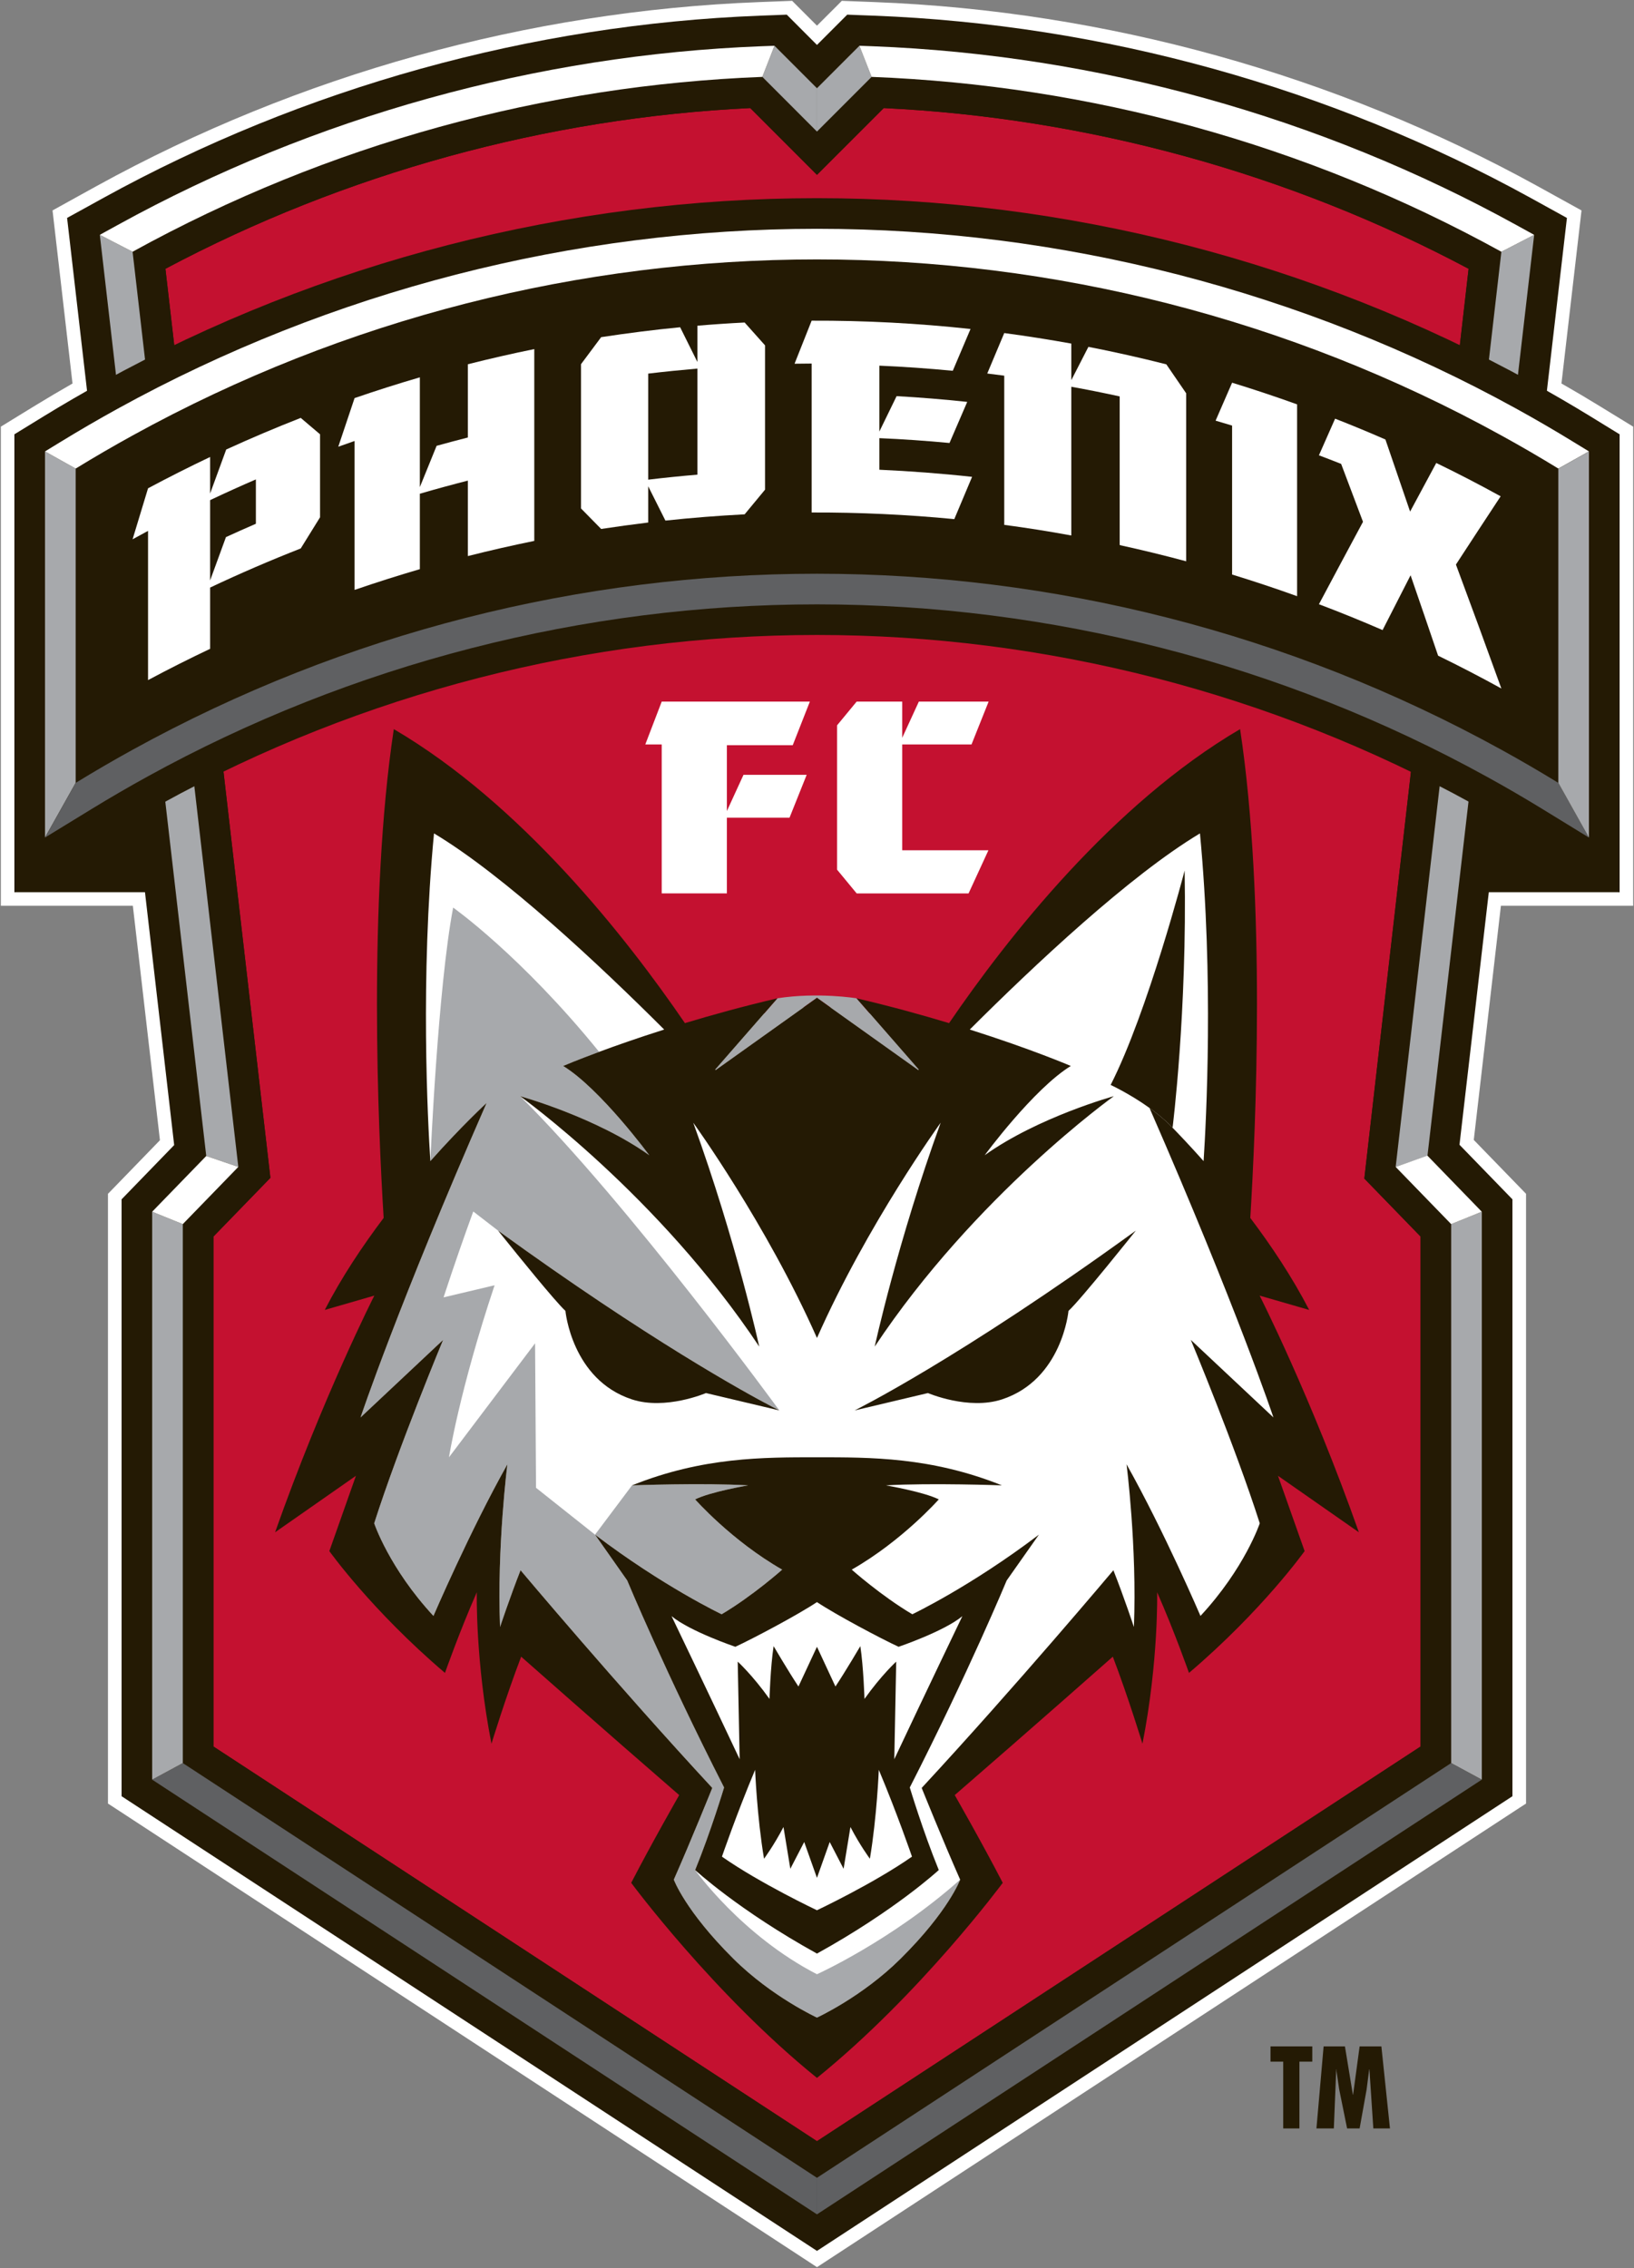 <?xml version="1.0" encoding="UTF-8" standalone="no"?>
<!-- Created with Inkscape (http://www.inkscape.org/) -->

<svg
   xmlns:dc="http://purl.org/dc/elements/1.1/"
   xmlns:cc="http://creativecommons.org/ns#"
   xmlns:rdf="http://www.w3.org/1999/02/22-rdf-syntax-ns#"
   xmlns:svg="http://www.w3.org/2000/svg"
   xmlns="http://www.w3.org/2000/svg"
   xmlns:sodipodi="http://sodipodi.sourceforge.net/DTD/sodipodi-0.dtd"
   xmlns:inkscape="http://www.inkscape.org/namespaces/inkscape"
   id="svg2985"
   version="1.1"
   inkscape:version="0.48.2 r9819"
   width="1000"
   height="1387.614"
   xml:space="preserve"
   sodipodi:docname="PFC_MG_04222013.pdf"><rect width="100%" height="100%" fill="#808080" stroke="none"/><defs
     id="defs2989"><clipPath
       clipPathUnits="userSpaceOnUse"
       id="clipPath2999"><path
         d="M 0,792 612,792 612,0.06 0,0.06 0,792 z"
         id="path3001"
         inkscape:connector-curvature="0" /></clipPath></defs><sodipodi:namedview
     pagecolor="#ffffff"
     bordercolor="#666666"
     borderopacity="1"
     objecttolerance="10"
     gridtolerance="10"
     guidetolerance="10"
     inkscape:pageopacity="0"
     inkscape:pageshadow="2"
     inkscape:window-width="1046"
     inkscape:window-height="1022"
     id="namedview2987"
     showgrid="false"
     fit-margin-left="0.5"
     fit-margin-bottom="0.5"
     fit-margin-top="0.5"
     fit-margin-right="0.5"
     inkscape:zoom="0.11919192"
     inkscape:cx="995.48027"
     inkscape:cy="-1075.5969"
     inkscape:window-x="860"
     inkscape:window-y="-7"
     inkscape:window-maximized="0"
     inkscape:current-layer="g2993" /><g
     id="g2993"
     inkscape:groupmode="layer"
     inkscape:label="PFC_MG_04222013"
     transform="matrix(1.25,0,0,-1.25,-208.505,2167.206)"><g
       id="g3005"
       transform="matrix(9.666,0,0,9.666,963.224,1526.886)"><path
         d="m 0,0 -1.48,0.907 c -0.55,0.338 -1.137,0.684 -1.824,1.077 l 0.963,8.304 0.053,0.459 -2.229,1.231 c -10.252,5.646 -21.862,8.87 -33.582,9.319 l -0.679,0.026 -0.675,0.026 -0.302,0.012 -0.212,-0.214 -1.046,-1.044 -1.044,1.044 -0.213,0.214 -0.301,-0.012 -0.676,-0.026 -0.679,-0.026 c -11.718,-0.449 -23.328,-3.673 -33.58,-9.319 l -0.912,-0.503 -0.91,-0.504 -0.405,-0.224 0.053,-0.458 0.959,-8.306 C -79.395,1.597 -79.993,1.245 -80.54,0.909 L -81.284,0.454 -82.022,0 l -0.329,-0.201 0,-24.262 6.686,0 1.372,-11.872 -2.436,-2.512 -0.196,-0.2 0,-30.877 0.312,-0.202 35.224,-23.026 0.376,-0.247 35.602,23.273 0.313,0.202 0,30.877 -0.194,0.2 -2.453,2.527 1.374,11.857 6.7,0 0,24.262 L 0,0"
         style="fill:#ffffff;fill-opacity:1;fill-rule:nonzero;stroke:none"
         id="path3007"
         inkscape:connector-curvature="0" /></g><g
       id="g3009"
       transform="matrix(9.666,0,0,9.666,809.29,732.152)"><path
         d="m 0,0 0,-0.773 -0.651,0 0,-3.382 -0.821,0 0,3.382 -0.644,0 0,0.773 L 0,0"
         style="fill:#241a04;fill-opacity:1;fill-rule:nonzero;stroke:none"
         id="path3011"
         inkscape:connector-curvature="0" /></g><g
       id="g3013"
       transform="matrix(9.666,0,0,9.666,825.278,732.152)"><path
         d="m 0,0 0.403,-2.451 0.009,0 0.332,2.451 1.102,0 0.435,-4.155 -0.843,0 -0.198,2.992 -0.011,0 -0.132,-1.026 -0.353,-1.966 -0.634,0 -0.403,1.99 -0.137,0.924 0,0.078 -0.011,0 -0.121,-2.992 -0.881,0 L -1.08,0 0,0"
         style="fill:#241a04;fill-opacity:1;fill-rule:nonzero;stroke:none"
         id="path3015"
         inkscape:connector-curvature="0" /></g><g
       id="g3017"
       transform="matrix(9.666,0,0,9.666,959.734,1297.072)"><path
         d="m 0,0 0,23.187 -3.936,0 1.27,10.955 -0.911,0.503 -0.912,0.503 c -10.156,5.594 -21.663,8.79 -33.276,9.236 l -0.678,0.025 -0.676,0.027 -1.533,-1.534 -1.531,1.534 -0.678,-0.027 -0.677,-0.025 c -11.611,-0.446 -23.118,-3.642 -33.274,-9.236 l -0.911,-0.503 -0.912,-0.501 1.265,-10.957 -3.931,0 0,-23.187 6.611,0 1.479,-12.805 -2.664,-2.747 0,-30.224 35.223,-23.024 35.226,23.024 0,30.224 -2.682,2.763 L -6.623,0 0,0"
         style="fill:#241a04;fill-opacity:1;fill-rule:nonzero;stroke:none"
         id="path3019"
         inkscape:connector-curvature="0" /></g><g
       id="g3021"
       transform="matrix(9.666,0,0,9.666,834.77,1156.913)"><path
         d="m 0,0 5.282,46.068 c -9.101,4.836 -19.307,7.641 -29.623,8.138 l -3.383,-3.382 -3.38,3.382 C -41.42,53.709 -51.625,50.902 -60.726,46.068 l 5.317,-46.031 -2.885,-2.973 0,-25.823 30.57,-19.985 30.574,19.985 0,25.823 L 0,0"
         style="fill:#c41130;fill-opacity:1;fill-rule:nonzero;stroke:none"
         id="path3023"
         inkscape:connector-curvature="0" /></g><g
       id="g3025"
       transform="matrix(9.666,0,0,9.666,862.319,1128.533)"><path
         d="m 0,0 0,-25.823 -30.574,-19.985 -30.57,19.985 0,25.823 2.885,2.973 -5.317,46.031 c 9.101,4.834 19.306,7.641 29.622,8.138 l 3.38,-3.381 3.383,3.381 C -16.875,56.645 -6.669,53.841 2.432,49.004 L -2.85,2.936 0,0 z m 4.092,49.867 c -9.951,5.483 -20.886,8.43 -31.897,8.854 l -2.769,-2.77 -2.767,2.77 c -11.011,-0.424 -21.945,-3.373 -31.897,-8.854 l 5.355,-46.341 -2.812,-2.897 0,-27.29 32.121,-21 32.124,21 0,27.29 -2.812,2.897 5.354,46.341"
         style="fill:#241a04;fill-opacity:1;fill-rule:nonzero;stroke:none"
         id="path3027"
         inkscape:connector-curvature="0" /></g><g
       id="g3029"
       transform="matrix(9.666,0,0,9.666,781.374,1026.062)"><path
         d="M 0,0 4.074,-2.846 C 1.88,3.046 -0.903,8.539 -0.903,8.539 l 2.45,-0.706 c -0.64,1.089 -2.393,3.532 -2.393,3.532 0,0 0.771,15.48 -0.372,23.974 -5.868,-3.692 -10.725,-9.744 -13.812,-14.258 l -0.24,-0.352 -0.409,0.122 c -1.542,0.466 -3.1,0.884 -4.628,1.244 -0.128,0.018 -0.916,0.13 -1.945,0.13 -0.652,0 -1.271,-0.044 -1.839,-0.13 -1.53,-0.36 -3.088,-0.778 -4.63,-1.244 l -0.408,-0.122 -0.24,0.352 c -3.088,4.514 -7.944,10.568 -13.813,14.258 -1.143,-8.497 -0.372,-23.974 -0.372,-23.974 0,0 -1.752,-2.443 -2.39,-3.532 l 2.448,0.706 c 0,0 -2.785,-5.496 -4.978,-11.385 L -44.399,0 -46.246,-5.229 c 0.538,-0.709 2.283,-2.905 4.946,-5.272 0.298,0.799 2.515,6 2.515,6 0,0 -0.105,-5.159 0.286,-8.122 0.231,0.683 1.071,2.943 1.071,2.943 l 8.973,-7.862 c 0,0 -1.292,-2.577 -2.293,-4.518 0.883,-1.124 4.293,-5.323 8.548,-8.843 4.26,3.524 7.666,7.719 8.547,8.843 -0.999,1.941 -2.292,4.518 -2.292,4.518 l 8.975,7.862 c 0,0 0.839,-2.26 1.071,-2.943 0.39,2.964 0.286,8.122 0.286,8.122 0,0 2.216,-5.201 2.512,-6 2.664,2.367 4.409,4.563 4.95,5.272 L 0,0"
         style="fill:#ffffff;fill-opacity:1;fill-rule:nonzero;stroke:none"
         id="path3031"
         inkscape:connector-curvature="0" /></g><g
       id="g3033"
       transform="matrix(9.666,0,0,9.666,548.371,1043.422)"><path
         d="M 0,0 C -0.122,0.062 -0.245,0.126 -0.369,0.189 -0.127,0.062 0,0 0,0"
         style="fill:#241a04;fill-opacity:1;fill-rule:nonzero;stroke:none"
         id="path3035"
         inkscape:connector-curvature="0" /></g><g
       id="g3037"
       transform="matrix(9.666,0,0,9.666,689.932,1092.14)"><path
         d="m 0,0 c 0,0 -0.315,-3.477 -3.366,-4.48 -1.702,-0.56 -3.753,0.32 -3.753,0.32 l -3.715,-0.88 c 0,0 5.235,2.576 14.245,9.105 C 3.411,4.065 0.644,0.593 0,0"
         style="fill:#241a04;fill-opacity:1;fill-rule:nonzero;stroke:none"
         id="path3039"
         inkscape:connector-curvature="0" /></g><g
       id="g3041"
       transform="matrix(9.666,0,0,9.666,517.178,1210.019)"><path
         d="M 0,0 5.132,3.659 10.266,0 c 0.007,0.01 0.012,0.019 0.018,0.03 L 7.136,3.634 c 0,0 -1.956,0.319 -4.007,0 L -0.018,0.03 C -0.013,0.019 -0.005,0.01 0,0"
         style="fill:#a7a9ac;fill-opacity:1;fill-rule:nonzero;stroke:none"
         id="path3043"
         inkscape:connector-curvature="0" /></g><g
       id="g3045"
       transform="matrix(9.666,0,0,9.666,566.785,767.462)"><path
         d="m 0,0 c -3.828,1.972 -6.17,5.277 -6.17,5.277 0.805,1.976 1.468,4.18 1.468,4.18 -2.978,5.841 -4.909,10.483 -4.909,10.483 l -1.63,2.319 -2.989,2.373 -0.048,7.317 -4.361,-5.772 c 0,0 0.534,3.398 2.31,8.71 l -2.585,-0.612 c 0.548,1.669 1.053,3.112 1.505,4.349 l 1.257,-0.97 c 7.624,-5.524 12.543,-8.218 13.878,-8.916 0.124,-0.063 0.247,-0.127 0.369,-0.189 0,0 -7.64,10.475 -13.133,15.913 0,0 3.829,-1.053 6.543,-2.99 0,0 -2.471,3.357 -4.361,4.52 0,0 0.657,0.283 1.823,0.714 -3.965,4.888 -7.395,7.306 -7.395,7.306 -0.776,-4.069 -1.155,-12.838 -1.155,-12.838 1.611,1.811 2.85,2.945 2.85,2.945 -4.49,-10.25 -6.385,-15.924 -6.385,-15.924 l 4.182,3.926 c 0,0 -2.235,-5.362 -3.491,-9.287 0,0 0.756,-2.268 3.001,-4.691 0,0 1.84,4.287 3.745,7.678 0,0 -0.534,-4.201 -0.371,-8.237 0,0 0.504,1.517 1.038,2.873 0,0 4.922,-5.854 9.711,-11.023 0,0 -1.062,-2.64 -1.948,-4.644 0,0 0.58,-1.586 3.019,-4.006 C -2.294,-1.141 0,-2.195 0,-2.195 c 0,0 2.293,1.054 4.232,2.979 2.442,2.42 3.02,4.006 3.02,4.006 C 3.796,1.713 0,0 0,0"
         style="fill:#a7a9ac;fill-opacity:1;fill-rule:nonzero;stroke:none"
         id="path3047"
         inkscape:connector-curvature="0" /></g><g
       id="g3049"
       transform="matrix(9.666,0,0,9.666,783.578,988.18)"><path
         d="m 0,0 c 0,0 -0.753,-2.268 -3.003,-4.691 0,0 -1.837,4.287 -3.744,7.678 0,0 0.535,-4.201 0.372,-8.237 0,0 -0.502,1.517 -1.039,2.873 0,0 -4.921,-5.854 -9.71,-11.023 0,0 1.062,-2.64 1.948,-4.644 0,0 -0.578,-1.586 -3.02,-4.006 -1.939,-1.925 -4.232,-2.979 -4.232,-2.979 0,0 -2.294,1.054 -4.232,2.979 -2.439,2.42 -3.019,4.006 -3.019,4.006 0.886,2.004 1.948,4.644 1.948,4.644 -4.789,5.169 -9.711,11.023 -9.711,11.023 -0.534,-1.356 -1.038,-2.873 -1.038,-2.873 -0.163,4.036 0.371,8.237 0.371,8.237 -1.905,-3.391 -3.745,-7.678 -3.745,-7.678 -2.245,2.423 -3.001,4.691 -3.001,4.691 1.256,3.925 3.491,9.287 3.491,9.287 l -4.182,-3.926 c 0,0 1.895,5.674 6.385,15.924 0,0 -1.239,-1.134 -2.85,-2.945 -0.131,2.033 -0.514,9.278 0.185,16.594 3.562,-2.133 8.394,-6.672 11.659,-9.932 -1.33,-0.423 -2.447,-0.814 -3.294,-1.13 -1.166,-0.431 -1.823,-0.714 -1.823,-0.714 1.89,-1.163 4.361,-4.52 4.361,-4.52 -2.714,1.937 -6.543,2.99 -6.543,2.99 0,0 7.027,-5.025 12.114,-12.682 0,0 -1.162,5.331 -3.343,11.339 0,0 3.715,-5.136 6.267,-10.902 2.551,5.766 6.266,10.902 6.266,10.902 -2.18,-6.008 -3.342,-11.339 -3.342,-11.339 5.087,7.657 12.114,12.682 12.114,12.682 0,0 -3.828,-1.053 -6.542,-2.99 0,0 2.471,3.357 4.361,4.52 0,0 -1.961,0.843 -5.117,1.844 3.266,3.26 8.097,7.799 11.659,9.932 0.697,-7.316 0.317,-14.561 0.184,-16.594 -0.66,0.742 -1.256,1.371 -1.731,1.854 -0.313,0.305 -0.661,0.586 -1.008,0.837 C -1.176,10.945 0.692,5.361 0.692,5.361 L -3.492,9.287 C -3.492,9.287 -1.255,3.925 0,0 z M 5.02,-0.455 C 2.59,6.426 -0.006,11.529 -0.006,11.529 l 2.51,-0.725 c -0.859,1.66 -1.915,3.245 -2.983,4.659 0.274,4.453 0.799,16.054 -0.517,24.752 -6.467,-3.792 -11.779,-10.555 -14.741,-14.888 -1.395,0.421 -2.973,0.857 -4.687,1.257 l 3.148,-3.604 c -0.006,-0.011 -0.011,-0.02 -0.018,-0.03 l -5.134,3.659 -5.132,-3.659 c -0.005,0.01 -0.013,0.019 -0.018,0.03 l 3.147,3.604 c -1.712,-0.4 -3.292,-0.836 -4.685,-1.257 -2.964,4.333 -8.277,11.096 -14.746,14.888 -1.312,-8.698 -0.79,-20.299 -0.514,-24.752 -1.068,-1.414 -2.127,-2.999 -2.983,-4.659 l 2.51,0.725 c 0,0 -2.595,-5.103 -5.026,-11.984 l 4.095,2.86 -1.347,-3.812 c 0,0 2.14,-3.005 5.857,-6.169 0,0 0.731,2.082 1.612,4.084 0,0 -0.078,-3.488 0.743,-7.671 0,0 0.717,2.348 1.504,4.409 0,0 4.117,-3.641 8.005,-7.009 0,0 -1.376,-2.403 -2.431,-4.443 0,0 4.176,-5.647 9.409,-9.878 5.234,4.231 9.41,9.878 9.41,9.878 -1.055,2.04 -2.432,4.443 -2.432,4.443 3.889,3.368 8.007,7.009 8.007,7.009 0.786,-2.061 1.502,-4.409 1.502,-4.409 0.822,4.183 0.743,7.671 0.743,7.671 0.883,-2.002 1.613,-4.084 1.613,-4.084 3.719,3.164 5.857,6.169 5.857,6.169 L 0.923,2.405 5.02,-0.455"
         style="fill:#241a04;fill-opacity:1;fill-rule:nonzero;stroke:none"
         id="path3051"
         inkscape:connector-curvature="0" /></g><g
       id="g3053"
       transform="matrix(9.666,0,0,9.666,410.656,1131.433)"><path
         d="m 0,0 c 0,0 0.095,-0.116 0.253,-0.314 0.696,-0.868 2.634,-3.267 3.159,-3.751 0,0 0.318,-3.477 3.365,-4.48 1.703,-0.56 3.754,0.32 3.754,0.32 l 3.716,-0.88 c 0,0 -0.127,0.062 -0.369,0.189 C 12.543,-8.218 7.624,-5.524 0,0"
         style="fill:#241a04;fill-opacity:1;fill-rule:nonzero;stroke:none"
         id="path3055"
         inkscape:connector-curvature="0" /></g><g
       id="g3057"
       transform="matrix(9.666,0,0,9.666,740.892,1181.793)"><path
         d="m 0,0 c 0,0 0.739,5.85 0.611,13.022 0,0 -1.867,-7.172 -3.748,-10.855 0,0 0.976,-0.452 1.969,-1.166 C -0.821,0.75 -0.473,0.469 -0.16,0.164 -0.106,0.109 -0.052,0.056 0,0"
         style="fill:#241a04;fill-opacity:1;fill-rule:nonzero;stroke:none"
         id="path3059"
         inkscape:connector-curvature="0" /></g><g
       id="g3061"
       transform="matrix(9.666,0,0,9.666,554.924,1369.018)"><path
         d="m 0,0 -3.336,0 0,-3.335 0.842,1.835 3.2,0 -0.868,-2.169 -3.174,0 0,-3.835 -3.3,0 0,7.542 -0.832,0 0.832,2.171 7.504,0 L 0,0"
         style="fill:#ffffff;fill-opacity:1;fill-rule:nonzero;stroke:none"
         id="path3063"
         inkscape:connector-curvature="0" /></g><g
       id="g3065"
       transform="matrix(9.666,0,0,9.666,642.452,1369.385)"><path
         d="m 0,0 -3.51,0 0,-5.357 4.367,0 -1.006,-2.185 -5.668,0 -0.993,1.203 0,7.307 0.993,1.203 2.307,0 0,-1.835 0.843,1.835 3.534,0 L 0,0"
         style="fill:#ffffff;fill-opacity:1;fill-rule:nonzero;stroke:none"
         id="path3067"
         inkscape:connector-curvature="0" /></g><g
       id="g3069"
       transform="matrix(9.666,0,0,9.666,566.785,649.941)"><path
         d="m 0,0 -33.672,22.012 1.551,0.839 L 0,1.851 0,0"
         style="fill:#5f6062;fill-opacity:1;fill-rule:nonzero;stroke:none"
         id="path3071"
         inkscape:connector-curvature="0" /></g><g
       id="g3073"
       transform="matrix(9.666,0,0,9.666,566.785,649.941)"><path
         d="M 0,0 33.673,22.012 32.121,22.851 0,1.851 0,0"
         style="fill:#5f6062;fill-opacity:1;fill-rule:nonzero;stroke:none"
         id="path3075"
         inkscape:connector-curvature="0" /></g><g
       id="g3077"
       transform="matrix(9.666,0,0,9.666,241.305,1140.683)"><path
         d="m 0,0 0,-28.757 1.551,0.839 0,27.29 L 0,0"
         style="fill:#a7a9ac;fill-opacity:1;fill-rule:nonzero;stroke:none"
         id="path3079"
         inkscape:connector-curvature="0" /></g><g
       id="g3081"
       transform="matrix(9.666,0,0,9.666,892.293,1140.683)"><path
         d="m 0,0 0,-28.757 -1.551,0.839 0,27.29 L 0,0"
         style="fill:#a7a9ac;fill-opacity:1;fill-rule:nonzero;stroke:none"
         id="path3083"
         inkscape:connector-curvature="0" /></g><g
       id="g3085"
       transform="matrix(9.666,0,0,9.666,267.781,1167.961)"><path
         d="M 0,0 -5.391,46.644 -3.731,45.788 1.624,-0.553 0,0"
         style="fill:#a7a9ac;fill-opacity:1;fill-rule:nonzero;stroke:none"
         id="path3087"
         inkscape:connector-curvature="0" /></g><g
       id="g3089"
       transform="matrix(9.666,0,0,9.666,865.673,1167.961)"><path
         d="M 0,0 5.406,46.644 3.745,45.788 -1.609,-0.553 0,0"
         style="fill:#a7a9ac;fill-opacity:1;fill-rule:nonzero;stroke:none"
         id="path3091"
         inkscape:connector-curvature="0" /></g><g
       id="g3093"
       transform="matrix(9.666,0,0,9.666,566.794,1636.771)"><path
         d="m 0,0 c -12.613,0 -25.118,-3.215 -36.161,-9.3 -1.007,-0.554 -2.019,-1.14 -3.009,-1.747 l -0.74,-0.455 -0.74,-0.454 0,-23.187 2.361,1.445 2.358,1.446 c 0.911,0.559 1.84,1.097 2.763,1.606 10.127,5.579 21.598,8.528 33.168,8.528 11.571,0 23.042,-2.949 33.17,-8.528 0.931,-0.514 1.861,-1.054 2.758,-1.604 l 4.723,-2.896 0,23.19 -0.74,0.454 -0.74,0.455 C 38.182,-10.44 37.169,-9.854 36.162,-9.3 25.119,-3.215 12.615,0 0,0"
         style="fill:#241a04;fill-opacity:1;fill-rule:nonzero;stroke:none"
         id="path3095"
         inkscape:connector-curvature="0" /></g><g
       id="g3097"
       transform="matrix(9.666,0,0,9.666,566.785,1690.573)"><path
         d="M 0,0 2.15,2.151 2.769,0.576 0,-2.194 0,0"
         style="fill:#a7a9ac;fill-opacity:1;fill-rule:nonzero;stroke:none"
         id="path3099"
         inkscape:connector-curvature="0" /></g><g
       id="g3101"
       transform="matrix(9.666,0,0,9.666,566.785,1690.573)"><path
         d="M 0,0 -2.15,2.151 -2.767,0.576 0,-2.194 0,0"
         style="fill:#a7a9ac;fill-opacity:1;fill-rule:nonzero;stroke:none"
         id="path3103"
         inkscape:connector-curvature="0" /></g><g
       id="g3105"
       transform="matrix(9.666,0,0,9.666,188.837,1512.822)"><path
         d="m 0,0 0,-19.551 1.553,2.768 c 0,1.033 0,14.881 0,15.914 L 0,0"
         style="fill:#a7a9ac;fill-opacity:1;fill-rule:nonzero;stroke:none"
         id="path3107"
         inkscape:connector-curvature="0" /></g><g
       id="g3109"
       transform="matrix(9.666,0,0,9.666,929.76,1350.584)"><path
         d="M 0,0 C -0.951,0.582 -1.913,1.143 -2.885,1.677 -13.672,7.619 -25.612,10.59 -37.55,10.59 -49.488,10.59 -61.428,7.619 -72.215,1.677 -73.185,1.143 -74.148,0.582 -75.098,0 l -1.553,-2.768 2.362,1.446 c 0.932,0.57 1.883,1.122 2.824,1.64 10.353,5.706 22.082,8.721 33.915,8.721 11.833,0 23.561,-3.015 33.916,-8.721 0.951,-0.521 1.901,-1.075 2.824,-1.64 L 1.55,-2.77 0,0"
         style="fill:#5f6062;fill-opacity:1;fill-rule:nonzero;stroke:none"
         id="path3111"
         inkscape:connector-curvature="0" /></g><g
       id="g3113"
       transform="matrix(9.666,0,0,9.666,937.579,1517.2)"><path
         d="M 0,0 C -0.965,0.593 -1.957,1.17 -2.945,1.714 -13.758,7.67 -26.004,10.819 -38.359,10.819 -50.712,10.819 -62.96,7.67 -73.772,1.714 -74.76,1.17 -75.752,0.593 -76.719,0 l -0.741,-0.453 1.553,-0.869 c 0.95,0.583 1.913,1.142 2.883,1.676 10.787,5.944 22.727,8.915 34.665,8.915 11.938,0 23.878,-2.971 34.665,-8.915 0.972,-0.534 1.934,-1.093 2.885,-1.676 L 0.741,-0.453 0,0"
         style="fill:#ffffff;fill-opacity:1;fill-rule:nonzero;stroke:none"
         id="path3115"
         inkscape:connector-curvature="0" /></g><g
       id="g3117"
       transform="matrix(9.666,0,0,9.666,929.76,1504.412)"><path
         d="m 0,0 c 0,-1.033 0,-14.881 0,-15.914 l 1.55,-2.77 0,19.553 L 0,0"
         style="fill:#a7a9ac;fill-opacity:1;fill-rule:nonzero;stroke:none"
         id="path3119"
         inkscape:connector-curvature="0" /></g><g
       id="g3121"
       transform="matrix(9.666,0,0,9.666,292.081,1499.115)"><path
         d="m 0,0 c -0.777,-0.335 -1.549,-0.685 -2.318,-1.049 0,-1.355 0,-2.713 0,-4.067 0.268,0.734 0.536,1.466 0.802,2.195 0.505,0.232 1.011,0.457 1.516,0.675 0,0.747 0,1.497 0,2.246 z m 2.272,-3.496 c -1.546,-0.606 -3.076,-1.265 -4.59,-1.981 0,-1.034 0,-2.068 0,-3.101 -1.057,-0.501 -2.105,-1.028 -3.144,-1.584 0,2.518 0,5.037 0,7.556 -0.261,-0.141 -0.523,-0.284 -0.783,-0.426 0.26,0.863 0.522,1.724 0.783,2.582 1.039,0.556 2.087,1.084 3.144,1.586 0,-0.617 0,-1.233 0,-1.85 0.271,0.746 0.544,1.486 0.815,2.228 1.247,0.571 2.505,1.103 3.775,1.601 0.326,-0.273 0.652,-0.552 0.978,-0.83 0,-1.401 0,-2.803 0,-4.204 C 2.924,-2.443 2.598,-2.968 2.272,-3.496"
         style="fill:#ffffff;fill-opacity:1;fill-rule:nonzero;stroke:none"
         id="path3123"
         inkscape:connector-curvature="0" /></g><g
       id="g3125"
       transform="matrix(9.666,0,0,9.666,395.858,1461.591)"><path
         d="M 0,0 C 0,1.273 0,2.546 0,3.821 -0.813,3.613 -1.624,3.393 -2.431,3.157 c 0,-1.272 0,-2.546 0,-3.819 -1.109,-0.324 -2.212,-0.675 -3.306,-1.051 0,2.515 0,5.027 0,7.541 C -6.014,5.732 -6.289,5.636 -6.563,5.537 -6.289,6.36 -6.014,7.181 -5.737,8 c 1.094,0.376 2.197,0.728 3.306,1.051 0,-1.854 0,-3.707 0,-5.558 0.282,0.698 0.566,1.396 0.849,2.09 0.527,0.147 1.055,0.286 1.582,0.421 0,1.235 0,2.473 0,3.709 1.117,0.283 2.239,0.539 3.365,0.768 0,-3.239 0,-6.476 0,-9.713 C 2.239,0.539 1.117,0.283 0,0"
         style="fill:#ffffff;fill-opacity:1;fill-rule:nonzero;stroke:none"
         id="path3127"
         inkscape:connector-curvature="0" /></g><g
       id="g3129"
       transform="matrix(9.666,0,0,9.666,508.246,1553.361)"><path
         d="m 0,0 c -0.832,-0.072 -1.662,-0.156 -2.492,-0.254 0,-1.79 0,-3.58 0,-5.371 0.83,0.099 1.66,0.183 2.492,0.254 C 0,-3.58 0,-1.792 0,0 z m 2.393,-7.38 c -1.339,-0.069 -2.677,-0.175 -4.013,-0.317 -0.291,0.579 -0.581,1.16 -0.872,1.737 0,-0.612 0,-1.225 0,-1.835 -0.795,-0.097 -1.589,-0.206 -2.383,-0.326 -0.34,0.349 -0.681,0.694 -1.021,1.039 0,2.434 0,4.87 0,7.304 0.34,0.459 0.681,0.916 1.021,1.369 1.33,0.203 2.664,0.373 4.001,0.502 C -0.583,1.507 -0.292,0.923 0,0.335 0,0.947 0,1.559 0,2.171 0.798,2.239 1.595,2.293 2.393,2.333 2.738,1.95 3.081,1.563 3.426,1.176 c 0,-2.436 0,-4.872 0,-7.308 C 3.081,-6.546 2.738,-6.961 2.393,-7.38"
         style="fill:#ffffff;fill-opacity:1;fill-rule:nonzero;stroke:none"
         id="path3131"
         inkscape:connector-curvature="0" /></g><g
       id="g3133"
       transform="matrix(9.666,0,0,9.666,634.023,1479.676)"><path
         d="m 0,0 c -2.403,0.232 -4.814,0.344 -7.226,0.336 0,2.515 0,5.028 0,7.542 -0.29,-0.002 -0.578,-0.005 -0.865,-0.009 0.287,0.729 0.575,1.455 0.865,2.18 2.687,0.01 5.374,-0.131 8.048,-0.421 C 0.523,8.924 0.223,8.219 -0.077,7.511 c -1.238,0.119 -2.479,0.207 -3.719,0.26 0,-1.112 0,-2.222 0,-3.337 0.291,0.6 0.584,1.197 0.874,1.794 C -1.727,6.161 -0.534,6.063 0.655,5.936 0.356,5.245 0.056,4.553 -0.243,3.855 -1.426,3.967 -2.611,4.05 -3.796,4.1 c 0,-0.534 0,-1.067 0,-1.599 C -2.229,2.43 -0.663,2.312 0.901,2.141 0.601,1.428 0.3,0.715 0,0"
         style="fill:#ffffff;fill-opacity:1;fill-rule:nonzero;stroke:none"
         id="path3135"
         inkscape:connector-curvature="0" /></g><g
       id="g3137"
       transform="matrix(9.666,0,0,9.666,715.122,1466.936)"><path
         d="m 0,0 c 0,0.004 0,0.007 0,0.011 -0.005,0.002 -0.01,0.003 -0.013,0.004 0,2.506 0,5.01 0,7.517 -0.814,0.178 -1.631,0.341 -2.45,0.489 0,-2.509 0,-5.019 0,-7.531 -1.128,0.208 -2.263,0.387 -3.397,0.537 0,2.519 0,5.037 0,7.555 -0.287,0.038 -0.574,0.073 -0.861,0.109 0.287,0.683 0.574,1.369 0.861,2.049 1.134,-0.151 2.269,-0.33 3.397,-0.533 0,-0.618 0,-1.234 0,-1.852 0.287,0.566 0.576,1.127 0.866,1.687 C -0.277,9.783 1.04,9.489 2.35,9.156 2.685,8.671 3.019,8.182 3.354,7.691 c 0,-2.838 0,-5.674 0,-8.508 C 2.242,-0.519 1.123,-0.245 0,0"
         style="fill:#ffffff;fill-opacity:1;fill-rule:nonzero;stroke:none"
         id="path3139"
         inkscape:connector-curvature="0" /></g><g
       id="g3141"
       transform="matrix(9.666,0,0,9.666,770.035,1452.553)"><path
         d="M 0,0 C 0,2.514 0,5.027 0,7.543 -0.277,7.627 -0.556,7.711 -0.836,7.792 -0.556,8.435 -0.277,9.073 0,9.714 1.105,9.375 2.202,9.009 3.292,8.617 c 0,-3.237 0,-6.475 0,-9.713 C 2.202,-0.703 1.105,-0.339 0,0"
         style="fill:#ffffff;fill-opacity:1;fill-rule:nonzero;stroke:none"
         id="path3143"
         inkscape:connector-curvature="0" /></g><g
       id="g3145"
       transform="matrix(9.666,0,0,9.666,870.892,1412.844)"><path
         d="m 0,0 c -0.462,1.361 -0.928,2.72 -1.394,4.071 -0.47,-0.919 -0.942,-1.844 -1.418,-2.775 -1.065,0.463 -2.14,0.899 -3.224,1.309 0.747,1.404 1.491,2.796 2.232,4.173 -0.369,0.982 -0.736,1.958 -1.107,2.933 -0.372,0.147 -0.75,0.294 -1.125,0.435 0.274,0.622 0.548,1.24 0.819,1.855 0.856,-0.334 1.705,-0.686 2.549,-1.055 0.417,-1.213 0.835,-2.429 1.25,-3.65 0.443,0.825 0.884,1.646 1.325,2.462 C 1.005,9.226 2.093,8.663 3.168,8.07 2.419,6.932 1.662,5.781 0.903,4.614 1.676,2.536 2.443,0.445 3.204,-1.662 2.147,-1.08 1.079,-0.526 0,0"
         style="fill:#ffffff;fill-opacity:1;fill-rule:nonzero;stroke:none"
         id="path3147"
         inkscape:connector-curvature="0" /></g><g
       id="g3149"
       transform="matrix(9.666,0,0,9.666,283.479,1162.616)"><path
         d="M 0,0 -2.812,-2.897 -4.363,-2.269 -1.624,0.553 0,0 z m -7.015,47.197 0.912,0.502 c 9.947,5.48 21.216,8.608 32.585,9.047 l 0.677,0.025 -0.617,-1.576 C 15.531,54.771 4.597,51.822 -5.355,46.341 l -1.66,0.856 z m 38.474,9.574 0.677,-0.025 c 11.373,-0.439 22.641,-3.567 32.588,-9.047 l 0.912,-0.502 -1.661,-0.856 c -9.951,5.483 -20.886,8.43 -31.897,8.854 l -0.619,1.576 z M 60.23,0.57 62.984,-2.269 61.433,-2.897 58.621,0 60.23,0.57"
         style="fill:#ffffff;fill-opacity:1;fill-rule:nonzero;stroke:none"
         id="path3151"
         inkscape:connector-curvature="0" /></g><g
       id="g3153"
       transform="matrix(9.666,0,0,9.666,549.763,965.503)"><path
         d="m 0,0 c -2.567,1.467 -4.409,3.557 -4.409,3.557 0.775,0.387 2.681,0.71 2.681,0.71 -2.294,0.131 -5.879,0 -5.879,0 L -9.48,1.771 C -6.024,-0.854 -3.067,-2.26 -3.067,-2.26 -1.486,-1.324 0,0 0,0"
         style="fill:#a7a9ac;fill-opacity:1;fill-rule:nonzero;stroke:none"
         id="path3155"
         inkscape:connector-curvature="0" /></g><g
       id="g3157"
       transform="matrix(9.666,0,0,9.666,604.647,872.708)"><path
         d="m 0,0 0.097,4.941 c 0,0 -0.743,-0.674 -1.607,-1.888 0,0 -0.049,1.608 -0.21,2.673 0,0 -0.729,-1.243 -1.261,-2.044 L -3.917,5.694 -4.855,3.682 C -5.386,4.483 -6.113,5.726 -6.113,5.726 -6.274,4.661 -6.322,3.053 -6.322,3.053 -7.188,4.267 -7.931,4.941 -7.931,4.941 L -7.833,0 c -1.527,3.246 -3.448,7.244 -3.448,7.244 0.936,-0.774 3.23,-1.551 3.23,-1.551 0.903,0.419 3.166,1.617 4.134,2.263 0.97,-0.646 3.229,-1.844 4.135,-2.263 0,0 2.294,0.777 3.23,1.551 C 3.448,7.244 1.526,3.246 0,0 z m 0.896,-4.933 c -1.939,-1.357 -4.813,-2.715 -4.813,-2.715 0,0 -2.875,1.358 -4.813,2.715 0,0 0.744,2.165 1.68,4.395 0,0 0.096,-2.387 0.452,-4.501 0,0 0.497,0.668 0.985,1.606 l 0.347,-2.115 0.703,1.356 0.646,-1.817 0.646,1.817 0.703,-1.356 0.347,2.115 c 0.488,-0.938 0.985,-1.606 0.985,-1.606 0.355,2.114 0.452,4.501 0.452,4.501 0.938,-2.23 1.68,-4.395 1.68,-4.395 z M 7.325,11.371 C 3.869,8.746 0.912,7.34 0.912,7.34 -0.669,8.276 -2.156,9.6 -2.156,9.6 c 2.568,1.467 4.409,3.557 4.409,3.557 -0.775,0.387 -2.681,0.71 -2.681,0.71 2.293,0.131 5.879,0 5.879,0 -3.586,1.437 -6.654,1.422 -9.368,1.422 -2.713,0 -5.783,0.015 -9.368,-1.422 0,0 3.585,0.131 5.879,0 0,0 -1.906,-0.323 -2.681,-0.71 0,0 1.842,-2.09 4.409,-3.557 0,0 -1.486,-1.324 -3.067,-2.26 0,0 -2.957,1.406 -6.413,4.031 l 1.63,-2.319 c 0,0 1.928,-4.642 4.907,-10.483 0,0 -0.661,-2.204 -1.466,-4.18 0,0 2.197,-2.034 6.17,-4.231 3.974,2.197 6.17,4.231 6.17,4.231 -0.807,1.976 -1.468,4.18 -1.468,4.18 C 3.766,4.41 5.693,9.052 5.693,9.052 l 1.632,2.319"
         style="fill:#241a04;fill-opacity:1;fill-rule:nonzero;stroke:none"
         id="path3159"
         inkscape:connector-curvature="0" /></g></g></svg>